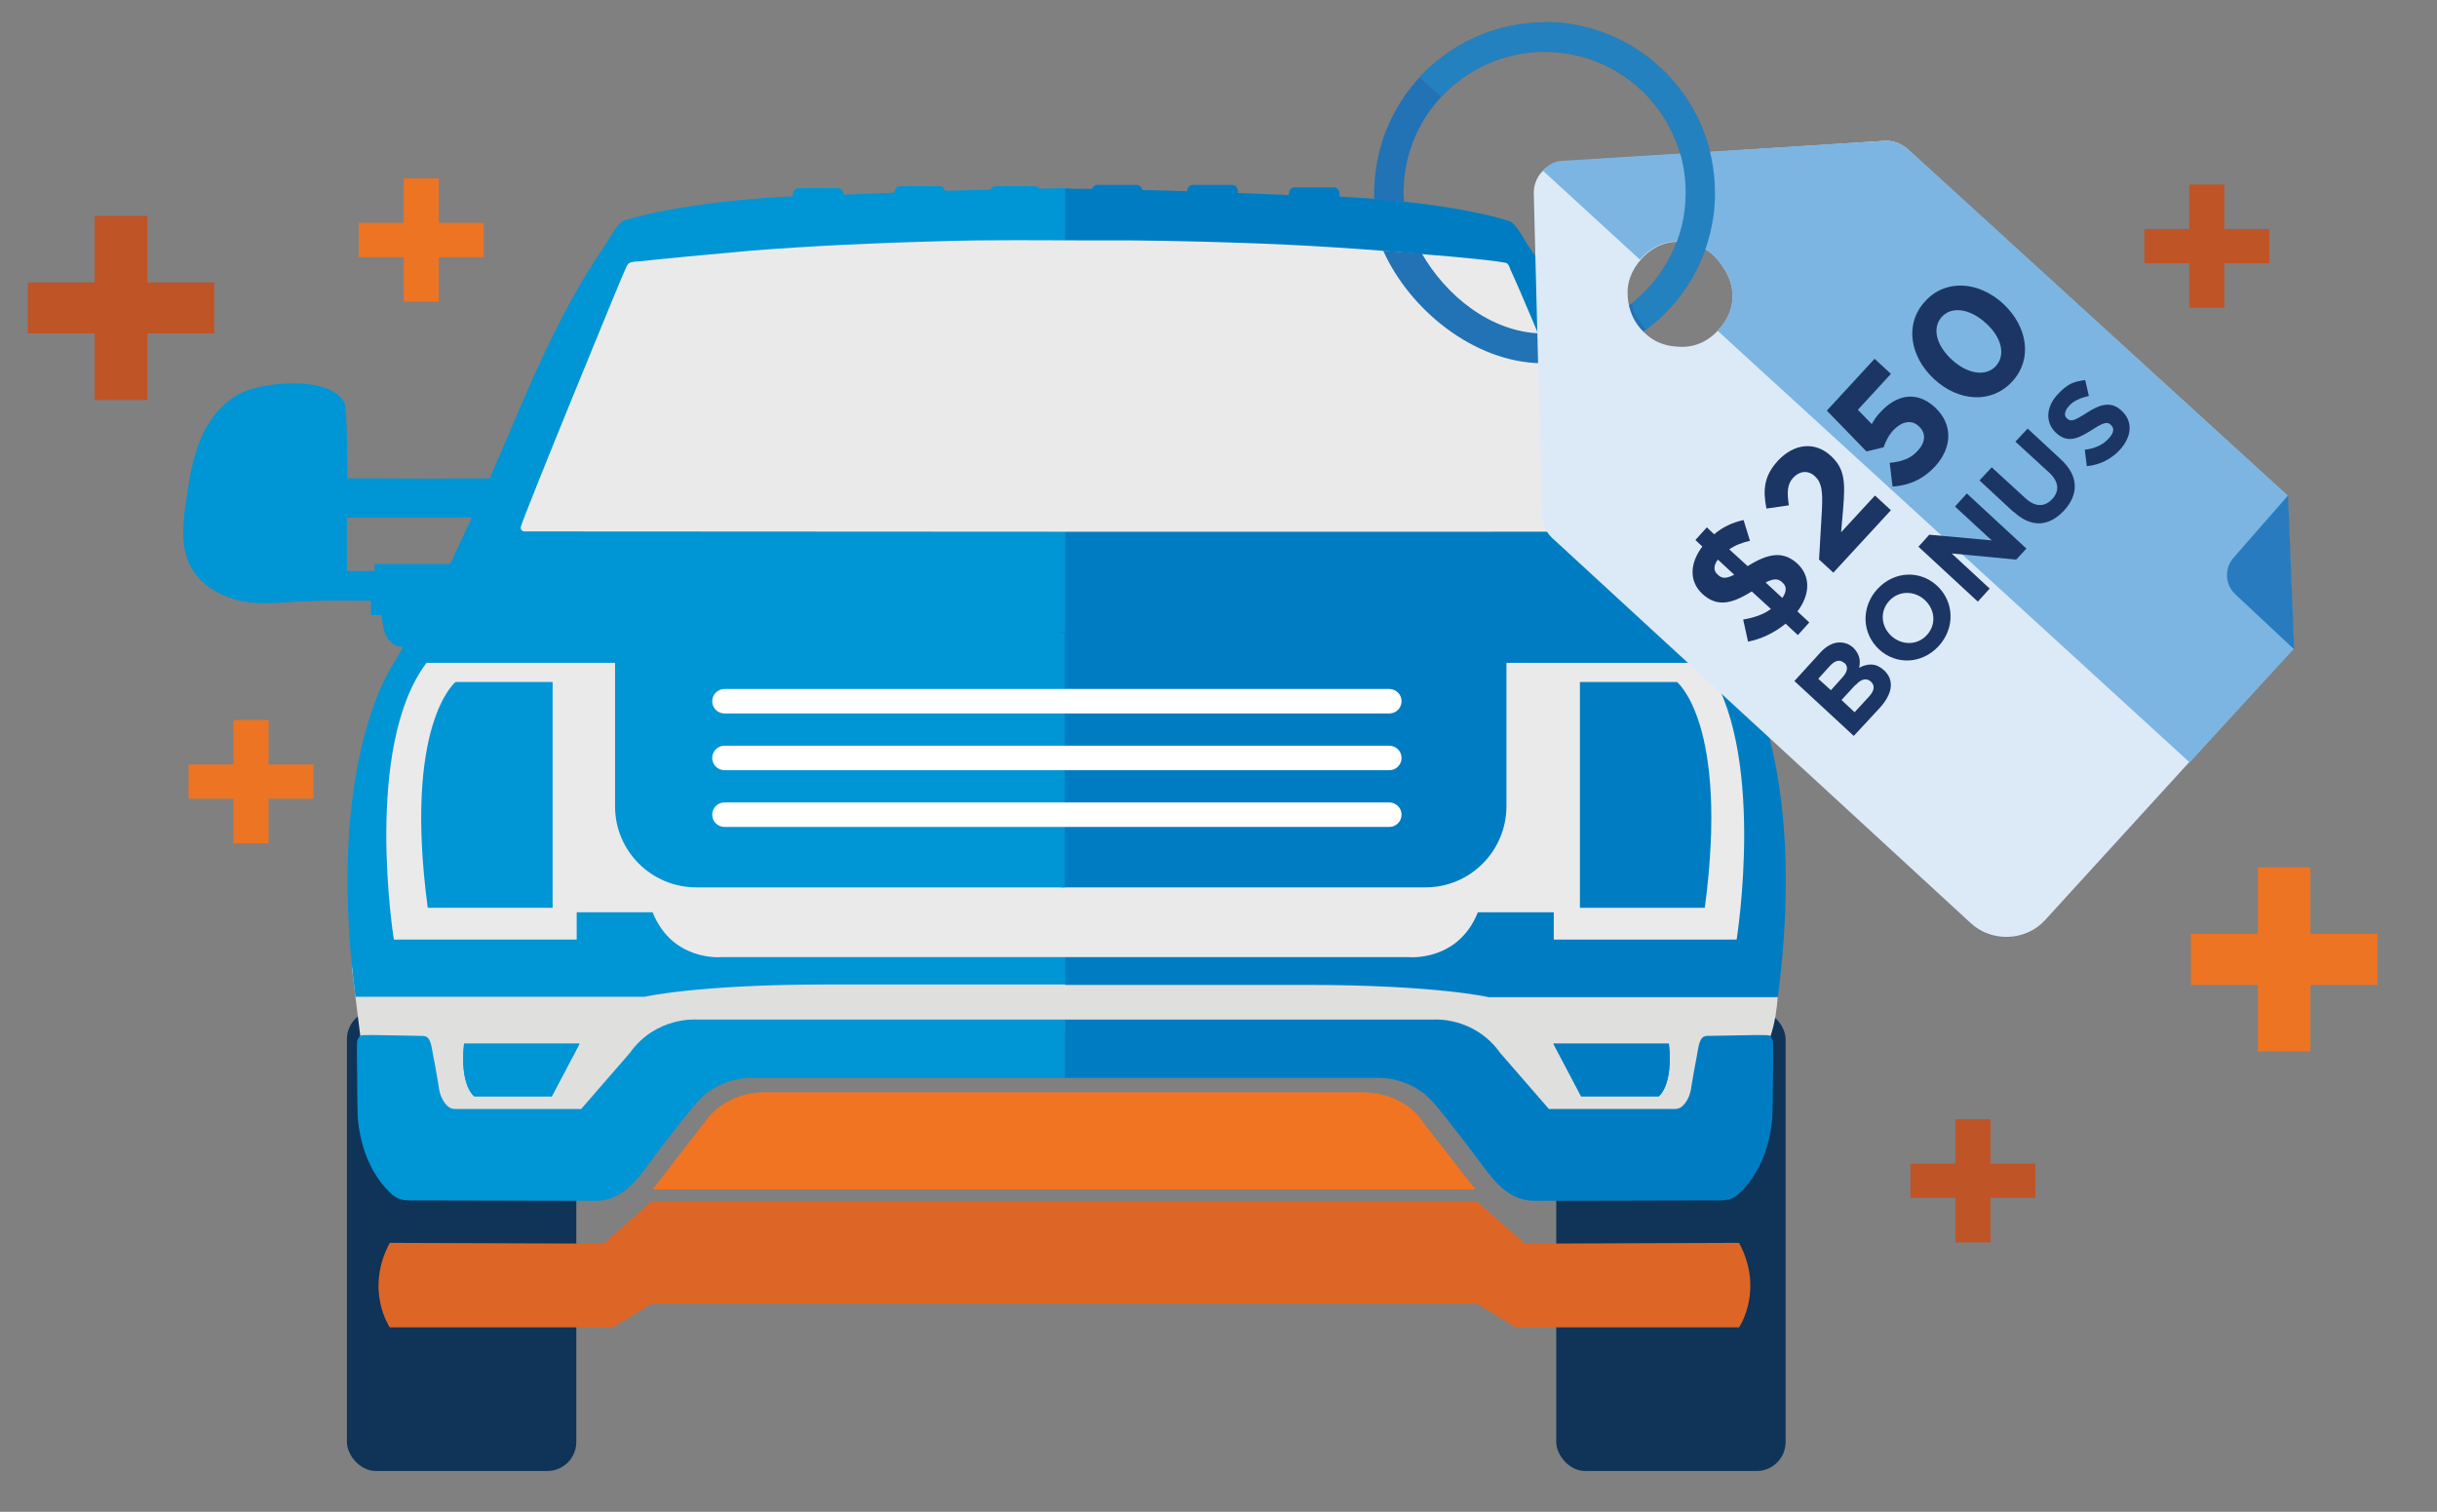 <?xml version="1.0" encoding="UTF-8"?>
<svg id="Layer_1" xmlns="http://www.w3.org/2000/svg" xmlns:xlink="http://www.w3.org/1999/xlink" version="1.1" viewBox="0 0 597.1 370.4">
  <rect x="0" y="0" width="597.1" height="370.4" fill="#808080" stroke="none"/>
  <!-- Generator: Adobe Illustrator 29.2.1, SVG Export Plug-In . SVG Version: 2.1.0 Build 116)  -->
  <defs>
    <style>
      .st0 {
        fill: #0095d4;
      }

      .st1 {
        fill: none;
      }

      .st2 {
        fill: #bf5427;
      }

      .st3 {
        fill: #dceaf8;
      }

      .st4 {
        fill: #dfdfde;
      }

      .st5 {
        fill: #eaeaea;
      }

      .st6 {
        clip-path: url(#clippath-1);
      }

      .st7 {
        clip-path: url(#clippath-3);
      }

      .st8 {
        clip-path: url(#clippath-2);
      }

      .st9 {
        fill: #2173b5;
      }

      .st10 {
        fill: #fff;
      }

      .st11 {
        fill: #7cb5e2;
      }

      .st12 {
        fill: #2481bf;
      }

      .st13 {
        fill: #ed7423;
      }

      .st14 {
        fill: #007dc2;
      }

      .st15 {
        fill: #f07422;
      }

      .st16 {
        fill: #dd6626;
      }

      .st17 {
        fill: #0f3458;
      }

      .st18 {
        fill: #287bbe;
      }

      .st19 {
        fill: #1b3665;
      }

      .st20 {
        clip-path: url(#clippath);
      }
    </style>
    <clipPath id="clippath">
      <rect class="st1" x="103.2" y="167.1" width="32.2" height="55.3"/>
    </clipPath>
    <clipPath id="clippath-1">
      <rect class="st1" x="387.1" y="167.1" width="32.2" height="55.3"/>
    </clipPath>
    <clipPath id="clippath-2">
      <rect class="st1" x="113.1" y="255.2" width="29.7" height="13.9"/>
    </clipPath>
    <clipPath id="clippath-3">
      <rect class="st1" x="379.8" y="255.2" width="29.7" height="13.9"/>
    </clipPath>
  </defs>
  <g>
    <rect class="st17" x="85" y="247.5" width="56.2" height="112.9" rx="7.1" ry="7.1"/>
    <rect class="st17" x="381.3" y="247.5" width="56.2" height="112.9" rx="7.1" ry="7.1"/>
    <path class="st4" d="M426.7,239.7l-92.8-.8-69.2-.4h-19.6l-57-.9h-46.8c0,.1-55.1-.6-55.1-.6l3.1,25.1,21.4,12.3,33.3.7,19.8-15.6,22.6-6.9,29.9,1.3,35.9-1.6,21.9,1.9,26.6,1.2,47-1.1,15,7.7,12.1,14.4,14.7.8,32.3-3.2,6.7-12.9s6.1-1.8,7.1-17.3l-9-4Z"/>
    <g>
      <path class="st1" d="M85,139.9s6.8,0,6.8,0q0-.9,0-1.7c6.1,0,12.4,0,18.5,0l5.3-11.4c-8.7,0-22.3,0-30.6,0,0,4.5,0,8.6,0,13.1Z"/>
      <path class="st1" d="M119.4,118.7s0,0,0-.1c0,0,0,.2-.1.2,0,0,0,0,0-.1Z"/>
      <path class="st0" d="M206.6,47.7s-32.6,0-53.6,6.3c-1.7.5-3.8,4.7-4.7,6-12.2,17.7-19.8,37.6-28.3,57.2-2.6,0-6.3,0-8,0-8.3.2-18.6-.1-26.9,0,0-5.2-.1-17.4-.7-18.5-3.5-6.8-19.7-5.1-25.2-2.5-4.7,2.3-8.1,6.7-10.1,11.5-2,4.8-2.8,10-3.5,15.2-.8,5.3-1.4,10.9,1,15.7,2.4,4.7,7.5,7.6,12.7,8.7,5.2,1,10.5.2,15.8,0,6.8-.3,10.1-.1,15.8-.1,0,1.2,0,1.8,0,3.5.9,0,1.8,0,2.6,0,.2,1.8.4,3.8,1.3,5.4.8,1.4,2.4,2.5,4,2.4l-2.2,3.8s-17.1,23.5-9.5,81.9h70.9s12.9-3,44.7-3h59V46.1c-19.4.2-38.5.9-55,1.6ZM110.3,138.2c-6.1,0-12.4,0-18.5,0q0,.8,0,1.7s-6.8,0-6.8,0c0-4.5,0-8.6,0-13.1,8.3,0,21.9,0,30.6,0l-5.3,11.4ZM119.4,118.7s0,0,0,.1c0,0,0-.2.1-.2,0,0,0,0,0,.1Z"/>
      <path class="st14" d="M261,46.1v195.2s59,0,59,0c31.8,0,44.7,3,44.7,3h70.9c7.6-58.4-9.5-81.9-9.5-81.9l-2.2-3.8c1.6.1,3.2-1,4-2.4.9-1.6,1.1-3.6,1.3-5.4.9,0,1.8,0,2.6,0,0-1.6,0-2.2,0-3.5,5.8,0,9-.2,15.8.1,5.3.2,10.6,1.1,15.8,0,5.2-1,10.3-3.9,12.7-8.7,2.4-4.7,1.7-10.4,1-15.7-.7-5.2-1.5-10.4-3.5-15.2-2-4.8-5.4-9.2-10.1-11.5-5.6-2.7-21.8-4.3-25.2,2.5-.6,1.2-.7,13.3-.7,18.5-8.3-.2-18.6.1-26.9,0-1.7,0-5.5,0-8,0-8.4-19.6-16.1-39.5-28.3-57.2-.9-1.3-3-5.5-4.7-6-21.1-6.3-53.6-6.3-53.6-6.3-16.5-.7-35.6-1.4-55-1.6ZM407,126.8c8.7,0,22.3,0,30.6,0,0,4.5,0,8.6,0,13.1,0,0-6.8,0-6.8,0q0-.9,0-1.7c-6.1,0-12.4,0-18.5,0l-5.3-11.4ZM403.1,118.5c0,0,0,.2.1.2,0,0,0,0,0-.1,0,0,0,0,0-.1Z"/>
    </g>
    <path class="st5" d="M417.4,162.4h-55.3l-16.8-4.6h-168.7l-16.8,4.6h-55.3c-15.6,20.6-8,67.8-8,67.8h44.8v-6.7h18.6c4.8,12.1,16.8,11,16.8,11h168.6s12,1.1,16.8-11h18.6v6.7h44.8s7.6-47.2-8-67.8Z"/>
    <rect class="st0" x="219.2" y="45.6" width="12.4" height="6" rx="1.4" ry="1.4"/>
    <rect class="st0" x="194.3" y="46.1" width="12.4" height="6" rx="1.4" ry="1.4"/>
    <rect class="st0" x="242.6" y="45.6" width="12.4" height="6" rx="1.4" ry="1.4"/>
    <path class="st5" d="M395.7,129.1c-1.3-5.3-21.2-53.6-25.6-63-.2-.5-.4-1.3-.9-1.6-.8-.5-13.8-1.7-19.2-2.1-15.3-1.4-30.5-2.4-45.9-2.9-12.1-.4-24.2-.7-36.4-.6-12.5,0-25-.2-37.4.2-15.4.4-30.8,1.1-46.2,2.3-6.9.6-24.9,2.3-27.1,2.6-.8.1-2.2,0-2.9.5-.5.3-.7,1.2-1,1.7-.7,1.4-25,60.6-25.5,62.9-.1.6.3,1.1.9,1.1,3.8,0,264.1.2,266.1,0,0,0,.2,0,.3,0,.4,0,.6-.2.8-.5.1-.2.2-.4.1-.7Z"/>
    <rect class="st14" x="291" y="45.3" width="12.4" height="6" rx="1.4" ry="1.4" transform="translate(594.3 96.6) rotate(-180)"/>
    <rect class="st14" x="315.8" y="45.8" width="12.4" height="6" rx="1.4" ry="1.4" transform="translate(644 97.7) rotate(-180)"/>
    <rect class="st14" x="267.6" y="45.3" width="12.4" height="6" rx="1.4" ry="1.4" transform="translate(547.5 96.6) rotate(-180)"/>
    <path class="st0" d="M261,264.3v-14.5h-90.2s-10-.9-16.5,8.2l-11.9,13.7c-4.7,0-9.5,0-14.2,0-5.3,0-10.6,0-15.8,0-1,0-1.8.1-2.6-.6-1.4-1.2-2.1-3.1-2.3-4.8-.4-2.4-.8-4.9-1.3-7.3s-.5-5.2-2.6-5.2c-2.1,0-13.3-.3-14.5-.2s-.8.2-1.1.5c-.3.3-.4.7-.5,1.1-.1,1.2,0,6.8,0,8.4,0,3,.1,10.2.2,10.8.7,6.8,3.2,13.6,8.4,18.3,2,1.7,4.3,1.4,6.7,1.4,2.1,0,41.1.1,43,.1,7.8,0,11.2-6.7,16.2-13.1,2.5-3.2,7.4-9.8,10.3-12.6,1.6-1.5,5.9-4.4,11.8-4.4s76.9,0,77,0Z"/>
    <path class="st14" d="M260.9,264.3v-14.5c0,0,90.2,0,90.2,0,0,0,10-.9,16.5,8.2l11.9,13.7c4.7,0,9.5,0,14.2,0,5.3,0,10.6,0,15.8,0,1,0,1.8.1,2.6-.6,1.4-1.2,2.1-3.1,2.3-4.8.4-2.4.8-4.9,1.3-7.3s.5-5.2,2.6-5.2c2.1,0,13.3-.3,14.5-.2s.8.2,1.1.5c.3.3.4.7.5,1.1.1,1.2,0,6.8,0,8.4,0,3-.1,10.2-.2,10.8-.7,6.8-3.2,13.6-8.4,18.3-2,1.7-4.3,1.4-6.7,1.4s-41.1.1-43,.1c-7.8,0-11.2-6.7-16.2-13.1s-7.4-9.8-10.3-12.6c-1.6-1.5-5.9-4.4-11.8-4.4-8.3,0-76.9,0-77,0Z"/>
    <path class="st16" d="M426,304.5l-52.4.2-11.7-10.3h-202.3l-11.7,10.3-52.4-.2c-6.2,11.6,0,20.7,0,20.7h54.7l9.5-5.8h101.1s101.1,0,101.1,0l9.5,5.8h54.7s6.2-9.1,0-20.7Z"/>
    <path class="st15" d="M348.1,274.1s-4.5-6.5-14.2-6.5h-73.3s-.2,0-.2,0h-73c-9.6,0-14.1,6.5-14.1,6.5l-13.4,17.3h201.6l-13.5-17.3Z"/>
    <g>
      <g id="Group_43591">
        <path id="Subtraction_115" class="st14" d="M349.3,217.4h-89.4v-62.6h109.2v42.7c0,11-8.9,19.9-19.8,19.9,0,0,0,0,0,0Z"/>
        <path id="Subtraction_116" class="st0" d="M261,217.4h-90.4c-11,0-19.9-8.9-19.9-19.8,0,0,0,0,0,0v-42.7h110.2v62.6Z"/>
      </g>
      <g id="Group_43594">
        <path id="Rectangle_29125" class="st10" d="M177.5,168.8h162.9c1.6,0,3,1.3,3,3h0c0,1.6-1.3,3-3,3h-162.9c-1.6,0-3-1.3-3-3h0c0-1.6,1.3-3,3-3Z"/>
        <path id="Rectangle_29126" class="st10" d="M177.5,182.7h162.9c1.6,0,3,1.3,3,3h0c0,1.6-1.3,3-3,3h-162.9c-1.6,0-3-1.3-3-3h0c0-1.6,1.3-3,3-3Z"/>
        <path id="Rectangle_29127" class="st10" d="M177.5,196.6h162.9c1.6,0,3,1.3,3,3h0c0,1.6-1.3,3-3,3h-162.9c-1.6,0-3-1.3-3-3h0c0-1.6,1.3-3,3-3Z"/>
      </g>
    </g>
    <g id="Group_43598">
      <g class="st20">
        <g id="Group_43597">
          <path id="Path_61773" class="st0" d="M111.6,167.1s-12.8,10.2-6.8,55.3h30.6v-55.3h-23.8Z"/>
        </g>
      </g>
    </g>
    <g id="Group_43599">
      <g class="st6">
        <g id="Group_43597-2">
          <path id="Path_61773-2" class="st14" d="M410.9,167.1s12.8,10.2,6.8,55.3h-30.6v-55.3h23.8Z"/>
        </g>
      </g>
    </g>
    <g class="st8">
      <g id="Group_43595">
        <path id="Path_61769" class="st0" d="M113.8,255.7h28.2l-6.8,12.9h-19s-3.6-2.5-2.5-12.9"/>
        <path id="Path_61770" class="st0" d="M113.8,255.7h28.2l-6.8,12.9h-19s-3.6-2.5-2.5-12.9Z"/>
      </g>
    </g>
    <g class="st7">
      <g id="Group_43596">
        <path id="Path_61771" class="st14" d="M408.8,255.7h-28.2l6.8,12.9h19s3.6-2.5,2.5-12.9"/>
        <path id="Path_61772" class="st14" d="M408.8,255.7h-28.2l6.8,12.9h19s3.6-2.5,2.5-12.9Z"/>
      </g>
    </g>
  </g>
  <path class="st13" d="M57.2,195.7h-11v-8.4h11v-10.9h8.6v10.9h11v8.4h-11v10.9h-8.6v-10.9Z"/>
  <path class="st2" d="M23.2,81.7H6.8v-12.5h16.4v-16.3h12.9v16.3h16.4v12.5h-16.4v16.3h-12.9v-16.3Z"/>
  <path class="st13" d="M98.9,63h-11v-8.4h11v-10.9h8.6v10.9h11v8.4h-11v10.9h-8.6v-10.9Z"/>
  <path class="st2" d="M487.7,304.4h-8.6v-10.9s-11,0-11,0v-8.4h11s0-10.9,0-10.9h8.6v10.9s11,0,11,0v8.4h-11s0,10.9,0,10.9Z"/>
  <path class="st13" d="M566.1,257.6h-12.9v-16.3s-16.4,0-16.4,0v-12.5h16.4s0-16.3,0-16.3h12.9v16.3s16.4,0,16.4,0v12.5h-16.4s0,16.3,0,16.3Z"/>
  <path class="st2" d="M545,75.4h-8.6v-10.9s-11,0-11,0v-8.4h11s0-10.9,0-10.9h8.6v10.9s11,0,11,0v8.4h-11s0,10.9,0,10.9Z"/>
  <g>
    <path class="st9" d="M379.3,5.5c-23.1-.4-42.1,17.9-42.6,41,0,.7,0,1.5,0,2.2.2.2,4.5.6,7.3.7,0-.9-.2-2-.1-2.9.4-19,16.1-34.1,35.1-33.8,19.1.3,34.3,16,34,35,0,0,0,.2,0,.2-.4,19.1-16.2,34.2-35.3,33.8-12.6-.3-23.5-9.4-29.4-19.7-.4.1-3.9-.2-4.3-.2l-5.1-.4c6.4,14.3,22,27.3,38.7,27.6,23.1.4,42.1-17.9,42.6-41,.4-23.1-17.9-42.1-41-42.6Z"/>
    <g>
      <g id="Group_5375">
        <path class="st3" d="M467.5,36.6c-1.6-1.4-3.6-2.2-5.7-2.1l-78.9,5.1c-4.1.3-7.2,3.8-7.1,7.8l2,78.9c.1,2.1,1,4.1,2.5,5.5l102.6,94.4c5.1,4.7,13.4,4.4,18.1-.7l60.8-66.6-1.5-37.6-93-84.8ZM420,62.7c.8.8,1.5,1.6,2.1,2.6,3.1,4.4,3.7,10.4-1,15.5-3.2,3.5-6.9,4.5-10.5,4.1-2.9-.2-5.6-1.3-7.7-3.4-2.5-2.3-3.9-5.5-4.1-8.9,0,0,0-.2,0-.3-.2-2.9.8-6,3.4-8.9,3.3-3.6,7.2-4.6,10.8-4,2.4.3,4.8,1.3,6.8,3.1,0,0,.1.1.2.2Z"/>
      </g>
      <path class="st11" d="M467.5,36.6c-1.6-1.4-3.6-2.2-5.7-2.1l-78.9,4.9c-1.9,0-3.6,1-4.9,2.4l23.8,21.8c0-.1.2-.2.3-.3,3.6-3.9,8-4.8,12-3.7,2,.4,3.9,1.2,5.4,2.7,0,0,.3.3.4.4.8.8,1.5,1.6,2.1,2.5,3.1,4.4,3.8,10.4-.9,15.5,0,.1-.2.2-.3.3l115.7,105.8,25.5-27.8-1.5-37.6-92.9-84.8Z"/>
    </g>
    <path id="Path_2743" class="st18" d="M562,159l-14.2-13.3c-2.6-2.3-2.9-6.3-.6-9l13.4-15.3,1.5,37.6Z"/>
    <path class="st9" d="M365.9,84.5c4.3.8,8.2.7,11-1.2-3.5.7-7.2,1.1-11,1.2Z"/>
    <path class="st12" d="M378.6,5.5c-12.1,0-23.1,5.2-30.8,13.4l5.3,4.8c6.3-6.8,15.4-11.1,25.4-11.1,19.1,0,34.5,15.4,34.5,34.5,0,0,0,.2,0,.2,0,10.9-5.1,20.4-12.9,26.8,0,0-.2.2-.2.2.2,2,1,3.4,2.4,5.2s1.2,1.1,1.3,1c10.1-7.6,16.6-19.7,16.6-33.2,0-23.1-18.6-41.8-41.7-41.9Z"/>
    <g>
      <path class="st19" d="M428.8,132.5c-1.9.4-3.7,1.1-5.1,2.1l4.5,4.1c5.4-3.4,8.9-3.6,12.2-.6h0c3.3,3.1,3.1,7.6,0,11.7l2.9,2.7-2.8,3.1-3-2.8c-2.7,2.2-6,3.8-9.2,4.4l-1.2-5.4c2.7-.5,4.9-1.2,6.8-2.6l-4.7-4.3c-5.1,3.2-8.6,3.8-12.1.6h0c-3.3-3.1-3.1-7.5,0-11.6l-1.7-1.6,2.8-3.1,1.8,1.7c2.2-1.9,4.6-2.9,7.2-3.5l1.6,5.2ZM424.9,140.8l-4-3.7c-1.2,1.6-1,2.9,0,3.7h0c.9.9,1.9,1.1,4,0ZM432.6,142.7l4.1,3.8c1.1-1.6,1.1-2.9,0-3.8h0c-1-1-2.1-1-4.1,0Z"/>
      <path class="st19" d="M445.7,137l.7-12.1c.2-4.5,0-6.6-1.7-8.2-1.7-1.6-3.8-1.3-5.3.3s-1.6,3.5-1.1,6.8l-5.5.8c-.9-4.6-.6-8,2.8-11.7,4-4.3,9.1-4.8,13-1.2h0c3.5,3.2,3.5,6.6,3,12.9l-.5,5.8,8.3-9,3.9,3.6-14.1,15.3-3.6-3.3Z"/>
      <path class="st19" d="M463.7,119.2l-.7-5.8c2.9-.3,5.1-1,6.8-2.9,2-2.1,2.2-4.4.3-6.1h0c-1.8-1.7-4.2-1.1-6.2,1-1.2,1.3-1.9,2.8-2.4,4.2l-4.2,1-9.7-10,11.7-12.7,4,3.7-8.1,8.8,3.4,3.5c.6-1,1.1-1.9,2.2-3,3.7-4,8.6-5.4,13.3-1.1h0c4.4,4.1,4.3,9.8,0,14.5-3.1,3.3-6.5,4.6-10.2,4.9Z"/>
      <path class="st19" d="M473.9,92.9h0c-6-5.6-7.3-13.6-2.2-19.1,5-5.5,13.1-4.9,19.1.6h0c6,5.6,7.3,13.6,2.2,19.1-5.1,5.5-13.1,4.9-19.1-.6ZM486.6,79.2h0c-3.8-3.5-8.3-4.3-10.8-1.6-2.5,2.7-1.4,7,2.4,10.5h0c3.8,3.5,8.3,4.3,10.8,1.6,2.5-2.7,1.4-7.1-2.4-10.5Z"/>
      <path class="st19" d="M439.7,166.8l6.2-6.8c1.5-1.7,3.2-2.6,4.8-2.6,1.3,0,2.4.4,3.4,1.3h0c1.6,1.6,1.8,3.3,1.4,4.9,2.2-1.1,4.1-1.2,6.1.6h0c2.7,2.5,2,5.9-1,9.2l-6.4,6.9-14.6-13.5ZM451.8,162.4c-1-.9-2.2-.6-3.4.7l-2.9,3.2,3.1,2.8,2.7-3c1.3-1.4,1.7-2.7.6-3.7h0ZM454.6,167.8l-3.4,3.7,3.2,3,3.5-3.8c1.3-1.4,1.6-2.7.5-3.7h0c-1-.9-2.3-.8-3.8.9Z"/>
      <path class="st19" d="M460.4,159.1h0c-4.2-3.9-4.5-10.3-.4-14.8,4.2-4.5,10.5-4.6,14.6-.8h0c4.2,3.9,4.5,10.3.4,14.8-4.2,4.5-10.5,4.6-14.6.8ZM471.6,147h0c-2.5-2.3-6.3-2.4-8.7.2-2.4,2.6-2,6.3.5,8.6h0c2.5,2.3,6.3,2.4,8.7-.2,2.4-2.6,2-6.3-.5-8.6Z"/>
      <path class="st19" d="M470,134l2.7-3,15.3,1.4-9-8.3,2.9-3.2,14.6,13.5-2.5,2.7-15.8-1.5,9.3,8.6-2.9,3.2-14.6-13.5Z"/>
      <path class="st19" d="M493.3,125.4l-8.3-7.7,3-3.2,8.3,7.6c2.4,2.2,4.7,2.1,6.5.2s1.7-4.2-.6-6.4l-8.4-7.7,3-3.2,8.2,7.6c4.4,4.1,4.3,8.6.7,12.5-3.6,3.9-8,4.3-12.3.3Z"/>
      <path class="st19" d="M511.3,114.2l-.5-4c2.3-.3,4.3-1.1,5.8-2.7s1.4-2.6.6-3.4h0c-.8-.8-1.7-.7-4.6,1.2-3.5,2.2-6,3.4-8.9.7h0c-2.6-2.5-2.4-6.2.3-9.2s4.3-3.3,6.9-3.7l.9,3.9c-2.1.5-3.8,1.2-4.9,2.5-1.1,1.2-1.2,2.4-.5,3h0c1,.9,1.8.6,4.8-1.3,3.5-2.3,6.1-2.9,8.6-.6h0c2.9,2.7,2.5,6.4-.4,9.6-2,2.2-4.9,3.7-8,4Z"/>
    </g>
  </g>
</svg>